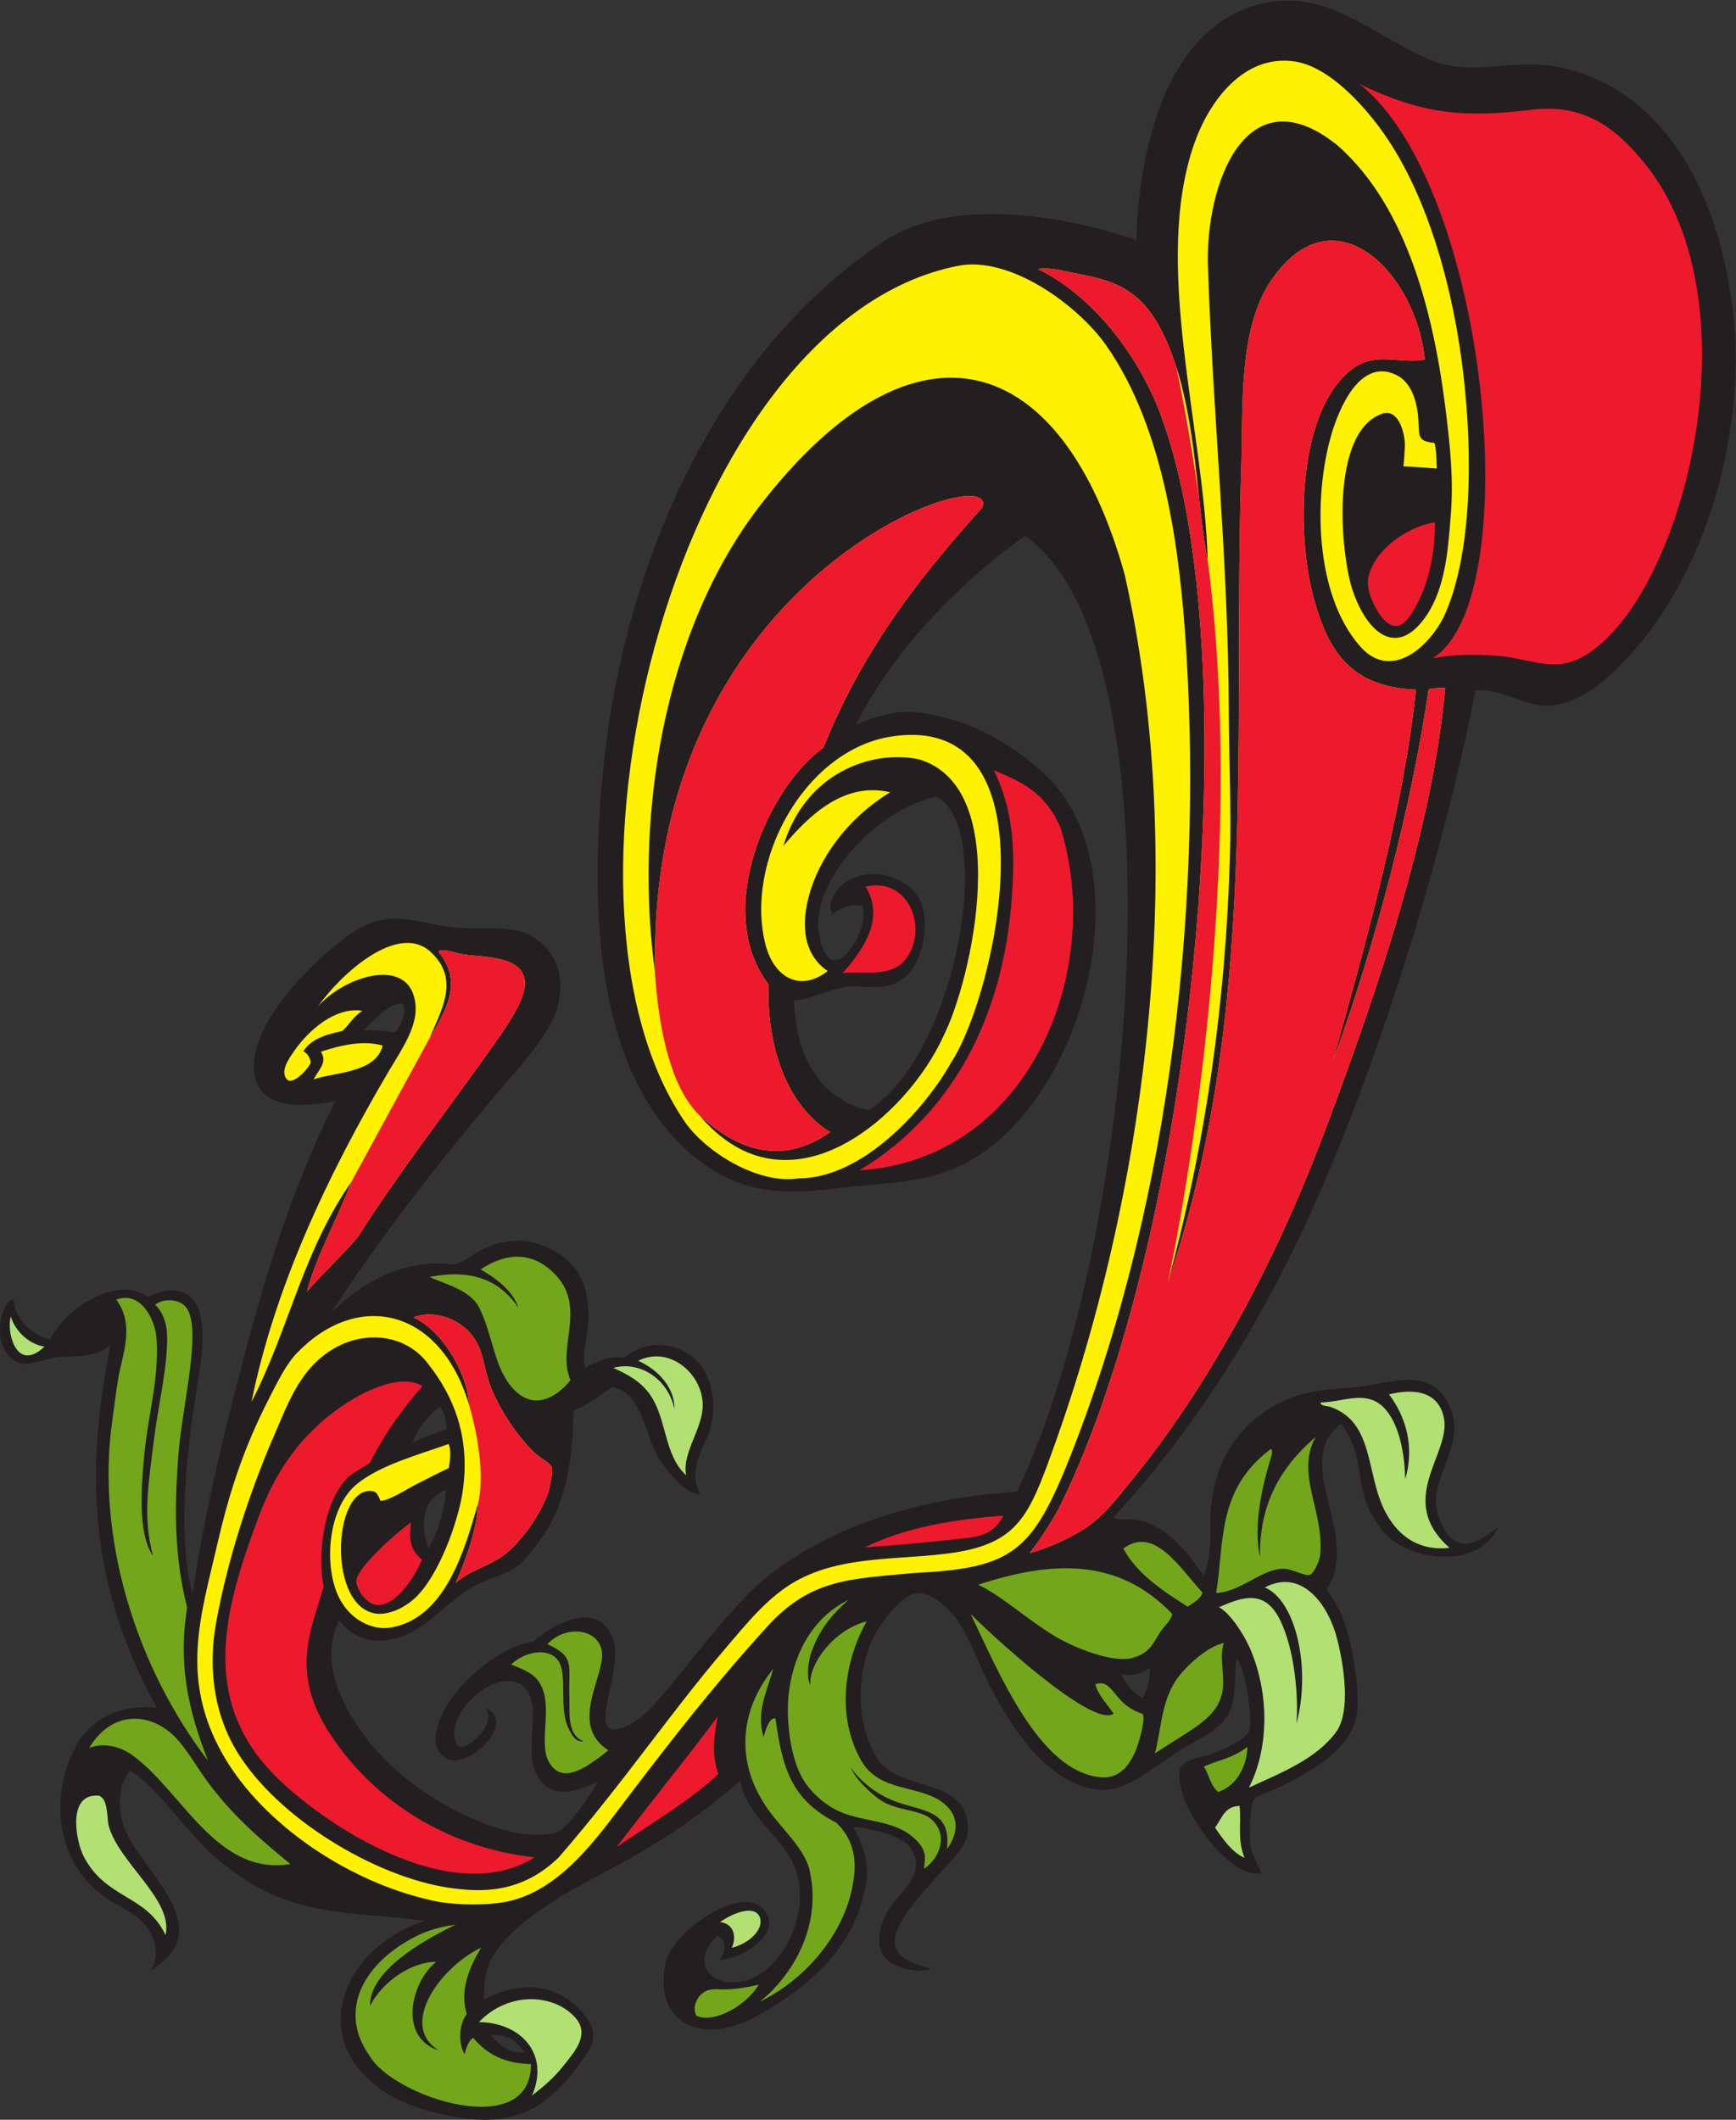 <?xml version="1.0" encoding="UTF-8" standalone="no"?>
<svg
   xmlns:dc="http://purl.org/dc/elements/1.1/"
   xmlns:cc="http://creativecommons.org/ns#"
   xmlns:rdf="http://www.w3.org/1999/02/22-rdf-syntax-ns#"
   xmlns:svg="http://www.w3.org/2000/svg"
   xmlns="http://www.w3.org/2000/svg"
   viewBox="0 0 744.613 908.933"
   height="908.933"
   width="744.613"
   xml:space="preserve"
   id="svg2"
   version="1.1"><rect x="0" y="0" width="744.613" height="908.933" fill="#333333" stroke="none"/><defs
     id="defs6" /><g
     transform="matrix(1.333,0,0,-1.333,0,908.933)"
     id="g10"><g
       transform="scale(0.1)"
       id="g12"><path
         id="path14"
         style="fill:#231f20;fill-opacity:1;fill-rule:evenodd;stroke:none"
         d="m 3582.83,1937.38 c 18.88,-10.56 50.25,-2.22 78.87,-8.02 78.67,-15.94 149.16,-84.01 210.56,-179.85 14.22,29.16 19.98,70.18 22.03,109.81 2.09,39.86 -1.11,78.75 3.07,118.82 11.27,107.82 61.74,246.2 218.87,327.37 94.92,49.02 177.97,40.82 278.61,55.74 98.95,14.67 234.86,63.38 279.51,-95.02 30.74,-109.08 -81.56,-217.68 -48.12,-317.5 36.46,-108.87 92.89,-127.46 193.96,-41.82 -65.08,-146.05 -301.64,-103.39 -368.73,-13.98 -111.09,133.09 -42.4,216.76 -135.58,346.54 -118.83,-88.96 -31.88,-239 -17.19,-370.41 6.42,-57.46 4.22,-112.52 -30.06,-162.73 23.94,-35.41 43.22,-65.41 56.85,-104.87 27.86,-80.6 47.54,-205.27 41.76,-283.59 -8.67,-117.54 -132.2,-192.05 -266.76,-255.45 -20.03,-9.43 -52.75,-18.12 -62.91,-28.9 -17.05,-18.15 -19.02,-127.348 -13.06,-155.766 6.46,-30.82 26.74,-61.641 34.88,-84.883 -79.57,-14.473 -184.84,105.43 -239.49,216.819 -18.26,37.2 -35.82,103.85 -18.89,125.8 22.95,29.78 69.96,29.41 104.87,43.87 35.78,14.82 88.33,37.89 108.86,63.84 18.01,22.78 2.31,116.21 -3.9,148.77 -6.1,31.94 -12.62,62.19 -30.9,91.88 -13.28,-67.8 6.93,-144.57 -43.05,-201.66 -37.68,-43.01 -91.17,-61.1 -143.85,-95.76 -98.83,-65.04 -173.59,-133.54 -258.67,-124.65 -144.24,15.06 -261.7,160.29 -354.24,343.67 -31.6,62.62 -55.95,132.5 -91.75,189.76 -37.76,60.43 -106.39,110.57 -146.7,96.96 -56.02,-18.93 -112.35,-101.74 -132.9,-144.71 -48.42,-101.23 -58.77,-255.47 7.76,-375.43 69.22,-124.74 291.56,-60.17 298.4,-233.807 2.13,-54.043 -49.57,-99.375 -94.94,-149.707 -140.04,-155.313 -219.27,-259.395 -24.14,-301.524 -31.27,-18.515 -119.73,-1.113 -148.75,35.039 -30.67,38.184 -18.11,100.137 5.07,141.778 37.76,67.832 133.21,123.203 79.28,209.062 -26.05,41.484 -135.37,65.215 -185.64,70.039 56.17,-106.816 53.42,-160.078 22.5,-257.09 -42.35,-132.89 -147.97,-250.058 -330.04,-350.547 -179.7,-102.656 -344.32,-22.07 -294.1,177.188 24.12,95.84 252.32,256.094 319.6,156.562 49.81,-73.652 -77.73,-152.773 -147.87,-154.668 24.5,32.364 18.18,70.879 -7.94,76.895 -106.68,-102.129 12.1,-186.191 118.73,-132.871 121.78,60.879 184.74,249.082 123.72,369.922 -45.65,90.41 -149.97,154.121 -168.26,262.129 C 2278.3,999.883 2174.92,924.414 2028.32,841.289 1889.01,762.285 1680.61,670.82 1590.04,532.773 c -26.44,-40.312 -34.88,-95.039 -32.01,-145.683 117.11,62.305 235.23,50.43 316.46,-41.211 49.05,-57.012 39.01,-96.875 8.99,-140.117 C 1777.6,53.262 1678.95,-22.051 1486.88,5.645 1419.2,15.41 1327.6,38.223 1264.27,73.672 974.117,236.094 1093.87,554.043 1367.45,639.746 c -230.1,32.402 -425.509,6.953 -634.044,172.305 -111.511,75.703 -219.054,255.739 -315.203,311.519 -41.848,-52.4 -42.805,-140.621 -6.109,-211.656 65.898,-127.617 285.117,-302.07 74.617,-430.391 19.258,43.887 17.746,60.489 10.047,88.848 -23.567,86.777 -112.524,111.055 -164.664,149.883 -174.078,129.609 -160.461,357.736 -83.574,489.296 58.468,100.02 175.312,128.16 256.675,114.67 -235.929,426.39 -221.957,802.64 -150.054,1167.28 -58.953,-48.49 -133.328,-29.7 -184.743,-40.82 -61.21,-13.24 -112.328,-45.13 -155.746,26.06 -24.324,39.88 -20.574,134.74 28.062,165.72 6.828,-68.94 56.254,-115.72 118.734,-132.87 50.981,106.33 221.645,208.26 315.598,136.6 53.566,28.71 109.949,32.19 143.773,-8.06 47.973,-57.11 28.219,-179.42 20.825,-232.66 -38.364,-226.56 -74.063,-516.45 -22.575,-715.33 40.188,271.81 110.051,556.52 181.399,821.07 70.285,260.61 153.629,516.09 278.031,764.65 -87.32,-14.47 -258.094,-39 -261.648,107.83 -3.789,156.93 199.738,353.15 309.898,430.3 126.34,88.49 210.04,34.7 331.51,21.77 99.04,-10.53 192.62,14.23 267.56,-38.11 98.11,-68.49 92.97,-194.84 38.77,-285.58 -47.5,-79.52 -117.11,-152.6 -180.86,-228.53 -184.63,-219.93 -369.32,-457.49 -516.62,-685.63 104.24,101.56 243.37,174.84 391.49,152.52 33.81,7.81 63.81,33.32 89.89,46.87 54.63,28.4 118.76,38.54 175.74,21.86 149.28,-43.69 183.06,-158.81 164.56,-292.64 -4.7,-34.1 -15.49,-66.56 -6.04,-107.83 37.57,22.09 86.77,39.94 125.81,31.88 63.99,55.06 144.99,49.55 200.71,16.83 96.74,-56.77 101.51,-197.85 64.43,-275.94 -43.77,-90.91 -44.7,-129.12 -20.78,-179.37 -46.33,-2.89 -110.85,81.76 -128.74,108.91 -51.27,77.83 -55.25,216.58 -152.62,235.74 -14.48,-3.61 -58.26,-47.44 -126.84,-75.82 -0.11,-147.7 -20.67,-306.31 -114.08,-426.27 -18.11,-23.26 -40.62,-54.9 -66.95,-74.85 -39.46,-29.88 -105.95,-40.56 -157.8,-74.78 -78.83,-52.03 -127.44,-118.36 -211.76,-149.65 -71.24,-26.42 -147.33,-20.17 -202.66,51.06 -53.69,-103.62 -21.54,-235.26 85.83,-377.11 113.44,-149.87 302,-260.101 455.92,-300.199 49.47,-12.871 134.87,-20.039 171.74,1.914 53.87,49.375 99.6,123.865 119.91,157.675 -75.46,-37.79 -160.01,-61.15 -201.68,30.08 -34.76,76.11 16.4,197.07 -25.8,259.61 -72.86,108.05 -281.16,-71.15 -226.75,-172.6 19.62,-32.44 139.48,72.07 88.93,119.77 125.18,-48.56 -106.81,-259.69 -154.84,-124.71 -9.38,26.39 3.6,72.19 14.04,95.84 44.84,101.56 183.75,225.53 297.68,241.44 60.78,54.95 220.43,147.17 260.6,-8.14 17.65,-93.65 -67.16,-267.36 -6.6,-273.87 33.26,-5.04 90.07,32.8 119.11,63.46 81.23,85.82 169.69,208.95 249.74,297.83 76.9,85.37 121.17,134.92 245,208.75 208.33,124.22 448.65,178.01 688.06,194.28 387.93,807.62 544.8,2702.5 26.84,3074.72 -178.13,-124.83 -416.88,-348.77 -544.22,-607.08 132.93,56.5 197.26,48.45 327.05,9.91 97.93,-29.08 253.36,-122.4 332.48,-229.09 258.73,-348.93 33.2,-1075.61 -369.18,-1218.91 -112.99,-40.23 -241.85,-39.04 -353.49,-53.69 -200.2,-26.29 -342.57,-10.61 -497.15,136.09 -297.42,288.51 -293.23,832.96 -251.86,1229.26 65.8,630.15 353.22,1317.84 899.92,1680.11 220.57,146.16 580.92,84.68 813.98,4.71 6.53,284.04 97.39,735.36 458.25,769.07 183.84,17.17 326.05,-125.5 496.11,-193.01 57.93,-22.98 127.64,-23.55 193.69,-18.09 100.72,8.33 162.4,14.45 254.61,-12.13 334.9,-96.56 479.41,-451.14 516.72,-776.12 45.9,-399.63 -94.55,-902.31 -405.08,-1177.94 -59.98,-53.23 -129.45,-87.85 -186.78,-89.74 -79.53,-2.64 -153.28,56.99 -236.6,50.07 -79.9,-411.24 -225.58,-919.4 -399.22,-1368.65 -175.15,-453.24 -400.29,-893.53 -765.6,-1292.56 z m -780.01,1314.46 c -32.58,-14.57 -124.41,40.95 -161.69,86.97 -74.57,92.01 -79.51,184.51 -87.7,261.65 56.34,3.29 106,33.29 161.77,42.83 67.27,11.52 158.76,-30.61 222.69,61.77 34.22,49.44 58.3,169.1 14.1,231.74 -46.54,68.75 -162.22,98.36 -240.58,36.98 -28.71,-22.49 -51.89,-71.05 -32.01,-94.83 45.87,32.52 63.49,27.46 94.38,26.43 23.77,-49.5 -33.64,-157.59 -74.5,-173.22 -53.08,-20.29 -67.98,92.05 -66.82,119.86 6.57,158 187.13,358.55 379.67,404.15 189,-90.16 75.03,-808.42 -209.31,-1004.33 z M 3699.84,1454.1 c 1.17,-35.72 -6.54,-66.78 -23.52,-98.87 -30.58,18.42 -48.71,41.82 -69.84,78.93 29.59,-6.99 60.57,-3.3 93.36,19.94 z M 1687.7,217.207 c -43.83,-2.773 -73.44,14.668 -108.54,55.391 43.85,2.871 74.79,-7.91 108.54,-55.391 z M 1292.36,3591.23 c 19.38,-13.36 0.52,-78.77 -24.02,-93.83 -24.54,5.41 -79.35,8.16 -99.83,7.05 33.38,29.24 76,84.78 123.85,86.78 z m 124.03,-1297.07 c 17.5,-26.02 17.32,-48.48 21.92,-71.89 -36.6,-14.18 -72.76,-26.16 -109.86,-42.88 11.36,40.24 50.81,88.32 87.94,114.77 z m 18.8,-268.59 c -5.03,-65.63 -24.35,-128.4 -56.03,-188.68 -27.39,71.1 -22.37,162.95 56.03,188.68 v 0" /><path
         id="path16"
         style="fill:#73a61b;fill-opacity:1;fill-rule:evenodd;stroke:none"
         d="m 3869.25,1695.59 c -4.49,-17.27 -25.58,-31.21 -47.96,-44.91 -69.26,44.12 -162.56,102.76 -206.57,186.86 98.66,73.18 178.67,-58.28 254.53,-141.95 v 0" /><path
         id="path18"
         style="fill:#73a61b;fill-opacity:1;fill-rule:evenodd;stroke:none"
         d="m 669.617,1154.75 c -228.664,297.63 -363.347,714.74 -307.629,1099.12 6.485,44.72 11.25,89.9 19.051,133.79 13.871,78.02 53.117,168.41 -6.844,250.6 79.532,29.55 125.782,-65.15 129.598,-126.81 8.254,-132.86 -28,-243.95 -40.191,-379.77 -7.141,-79.63 -23.329,-244.1 28.664,-317.62 -35.313,130.06 -12.188,246.08 5.054,388.24 10.508,86.74 45.645,235.18 39.946,330.77 -1.832,30.84 -15.524,68.94 -38.227,88.67 26.359,20.29 70.688,18.53 93.367,-1.66 64.84,-55 -7.168,-323.07 -18.898,-486.37 -12.82,-178.57 -11.899,-326.05 28.711,-486.64 -29.332,-176.43 1.547,-326.52 67.398,-492.32 z m 3243.563,539.82 c 27.03,160.74 0.66,332.19 176,463.16 8.16,-3.69 1.46,-24.55 -2.02,-35.93 -25.82,-84.44 -55.07,-212.87 -32.96,-311.55 -2,157.41 54.92,279.77 179.04,386 -64.12,-117.38 22.85,-229 15.66,-367.34 0.82,-25.61 -19.55,-69.03 -33.16,-75.61 -13.93,-6.74 -55.7,17.58 -81.88,19 -70.33,3.85 -140.97,-75.29 -220.68,-77.73 z m -140.84,-67.81 c -6.33,-23.5 -24,-36.04 -36.97,-54.9 -25.02,-36.39 -31.49,-68.81 -89.92,-85.81 -63.62,-18.51 -188.42,32.11 -248.56,68.05 -92.11,55.02 -176.25,133.28 -249.53,166.9 229.73,75.17 447.69,91.79 624.98,-94.24 z m 165.7,-92.95 c -15.13,-44.2 1.7,-95.33 -3.08,-144.79 -9.28,-95.56 -100.63,-131.36 -218.79,-210.54 18.51,65.33 19.69,164.61 68.03,235.6 29.04,42.66 98.24,107.62 153.84,119.73 z m 75.67,-334.53 c -0.59,-51.9 -27.83,-122.95 -93.95,-144.73 -24.49,19.98 -29.49,55.24 -45.88,81.9 46.53,20.48 89.92,25.46 139.83,62.83 z m -890.37,427.87 c 47.4,-49.51 391.38,-370.49 460.11,-320.78 -14.37,21.87 -51.68,61.44 -58.86,94.88 39.04,12.89 51.13,-19.86 82.85,-52.97 18.49,-19.32 35.97,-30.33 66.85,-41.97 15.06,-5.68 -6.75,-80.33 -11.03,-93.85 -16.62,-52.56 -49.63,-116.82 -120.88,-110.74 -197.38,16.78 -327.75,335.35 -419.04,525.43 z m -334.49,-23.77 c -72.8,-128.69 -97.75,-304.34 -19.24,-445.29 59.76,-107.31 187.42,-78.21 265.5,-138.95 60.71,-47.206 41,-110.8 11.9,-147.773 14.06,118.574 -66.74,120.313 -149.69,146.853 -58.89,18.85 -117.64,56.12 -160.28,115.33 15.48,-37.16 60.05,-78.59 90.4,-101.3 52.46,-39.242 131.05,-32.641 168.71,-65.004 55.98,-48.125 30.37,-124.121 -22.81,-159.707 1.48,26.211 11.52,49.59 -18.19,84.844 -70.23,77.265 -171.19,60.566 -257.53,101.015 -42.4,19.842 -95.8,61.832 -123.74,120.882 -35.67,75.35 -45.17,192.15 -34.78,266.6 18.38,131.8 83.21,238.14 190.88,291.44 -55.98,-50.21 -93.97,-96.28 -119.92,-170.66 -8.58,-24.61 -16.51,-78.69 -2.68,-103.03 -5.38,67.52 75.28,177.62 181.47,204.75 z M 2488.22,1450.8 c -19.84,-71.31 -56.2,-139.3 -31.09,-219.63 7.23,26.9 18.65,63.03 37.98,59.88 22.18,-156.3 48.85,-260.37 196.1,-335.445 67.75,-65.371 67.4,-143.808 46.19,-229.824 -30.7,-124.277 -132.46,-267.187 -292.77,-346.289 125.11,101.485 193.75,261.016 162.76,411.367 -9.32,65.254 -69.43,123.047 -119,185.039 -128.57,160.822 -111.09,337.932 -0.17,474.902 z M 2441.18,434.59 c -35.4,-63.379 -142.75,-127.227 -200.26,-99.902 -18.65,32.109 10.44,85.839 55.96,84.824 9.22,3.476 40.87,-9.141 144.3,15.078 z m -893.07,119.023 c -38.91,-64.297 -69.67,-139.511 -46.04,-213.496 -23.83,-30.703 -29.74,-89.316 -7.25,-129.316 4.57,17.637 12.89,45.859 28.16,52.422 54.48,-64.961 118.49,-82.325 185.66,-83.985 0.74,-251.757 -444.37,-105.566 -519.18,26.289 -87.07,120.43 -46.28,260.176 100.07,356.387 60.2,39.59 112.08,57.227 176.77,65.781 -112.22,-54.629 -277.03,-149.824 -275.75,-261.425 42.08,82.109 138.36,142.832 212.77,141.66 -83.91,-68.477 -119.98,-244.102 7.81,-284.571 -129.02,80.918 5.55,267.793 136.98,330.254 z m 409.77,634.927 c -70.61,-56.31 -150.74,-114.01 -192.51,-35.86 -35.55,66.48 21.93,191.68 -37.01,263.65 -18.83,23.01 -55.07,37.07 -83.83,47.97 43.63,42.03 119.67,56.17 150.77,13.88 33.45,-45.45 -0.09,-154.37 35.81,-222.67 8.76,-16.64 19.14,-41.33 46.91,-37.97 -54.37,19.51 -44.2,94.12 -45.91,138.85 -4,105.13 20.96,131.97 -70.75,173.47 66.64,70.35 183.41,45.86 175.73,-43.77 -7.07,-82.54 -98.7,-222.5 20.79,-297.55 z m -122.09,1190.23 c -74.48,-89.3 -159.85,-90.72 -218.65,23.11 -28.67,55.5 -42.04,144.39 -74.77,209.72 -29.72,59.38 -113.5,76.78 -159.4,99.47 155.56,30.73 235.41,-26.69 285.3,-98.59 -19.87,57.75 -78.13,98.05 -121.82,122.91 89.33,59.18 166.73,50.7 227.65,-4.12 123.11,-110.76 14.01,-242.89 61.69,-352.5 z M 423.23,1174.49 c -38.351,26.8 -88.851,39.44 -135.773,22.05 76.129,127.44 209.246,115.39 289.563,19.79 31.187,-37.11 59.074,-84.96 85.742,-121.92 C 745.02,980.449 842.344,898.066 934.234,822.715 695.641,782.363 582.828,1063.05 423.23,1174.49 v 0" /><path
         id="path20"
         style="fill:#b2e073;fill-opacity:1;fill-rule:evenodd;stroke:none"
         d="m 1712.07,78.047 c 58.02,135.566 -38.21,235.078 -171.08,236.094 95.2,100.175 243.27,92.265 311.52,12.793 46.67,-54.356 -5.33,-110.254 -41.3,-155.45 -29.43,-36.972 -62.71,-65.293 -99.14,-93.437 z m 642.81,475.234 c 13.59,30.176 11.45,75.899 -37.9,82.891 41.43,29.121 110.56,56.484 127.82,15.898 15.34,-46.64 -46.31,-88.945 -89.92,-98.789 z m 1633.77,456.289 c 6.25,-55.781 -8.13,-107.402 15.86,-166.738 -35.2,14.297 -65.45,53.32 -94.79,96.895 22.99,31.777 31.19,68.983 78.93,69.843 z M 532.711,594.316 C 469.578,726.113 342.043,708.027 269.266,847.09 c -23.703,45.312 -55.832,202.34 47.047,195.66 32.566,-6.62 27.558,-74.098 32.898,-94.859 C 380.27,827.09 558.75,708.457 532.711,594.316 Z M 143.32,2487.09 C 50.621,2399.1 20.074,2539.61 34.859,2583.24 51.805,2529.63 100.059,2493.09 143.32,2487.09 Z M 4664.1,1839.88 c -88.56,-10.39 -159.98,28.21 -205.61,113.95 -64.96,122.09 -34.55,290.23 -178.51,339.59 -9.96,3.42 -29.83,1.35 -30.96,14 75.37,0.67 151.87,45.33 210.66,-24.1 48.66,-57.44 60.77,-159.2 61.78,-222.69 24.94,80.76 16.37,181.81 -51.76,272.61 62.35,16.14 158.11,20.3 176.68,-76.99 22.09,-115.68 -157.03,-261.84 17.72,-416.37 z m -645.47,-771.4 c 59.9,116.46 68.92,283.69 9.26,434.31 -21.27,53.69 -70.14,128.87 -105.76,145.84 78.51,35.22 147.16,55.86 195,-37.52 50.93,-99.49 61.38,-260.06 54.39,-337.05 47.21,174.36 0.25,394.67 -101.58,438.38 117.87,62.46 204.72,-53.44 233.53,-168.89 20.02,-80.15 44.69,-230.56 -5.17,-297.51 -63.89,-85.83 -176.21,-130.06 -279.67,-177.56 z m -1810.6,1004.55 c -73.25,66.15 -60.98,183.79 -118.66,262.65 -30.62,41.88 -72.82,63.17 -115.77,82.95 81.38,23.25 175.97,-32.34 196.61,-132.93 1.32,67.68 -49.94,125.86 -116.73,155.84 106.79,53.03 220.07,-53.26 206.59,-160.88 -8.92,-71.23 -65.72,-141.3 -52.04,-207.63 v 0" /><path
         id="path22"
         style="fill:#fff200;fill-opacity:1;fill-rule:evenodd;stroke:none"
         d="m 1022.77,3580.42 c 70.46,101.7 256.49,273.45 362.56,176.51 95.72,-87.49 35.28,-186.77 -4,-279.63 51.86,89.85 110.62,179.86 29.96,279.61 7.94,14.11 53.26,-3.96 78.87,-8.04 70.7,-11.25 234.27,-1.09 191.62,-131.91 -18.73,-57.44 -73.95,-132 -119.94,-196.62 -134.01,-188.31 -285.79,-383.95 -409.72,-579.87 -46.19,-56.06 -132.92,-136.62 -163.659,-176.35 22.119,98.05 97.589,235.2 141.799,352.11 -157.252,-225.49 -200.377,-473.87 -320.936,-706.72 74.043,364.1 239.646,720.78 441.966,1064.08 37.05,62.87 90.8,138.36 86,208.64 -11.39,166.72 -229.61,97.75 -314.52,-1.81 z M 3159.45,5184.64 C 2934.66,4935.15 2770.04,4711.68 2649.25,4413.38 2477.81,4293 2289.49,3890.3 2473.71,3651.42 c -7.61,-125.53 24.5,-366.75 197.27,-474.39 -157.18,-110.66 -301.52,-56.6 -422.31,56.17 290.12,-345.27 670.64,-2.16 785.72,249.91 95.06,186.37 229.38,801.86 -77.44,893.07 -151.82,32.15 -365.43,-43.2 -436.17,-278.47 86.01,102.37 196.95,206.47 343.57,172.52 -139.24,-84.96 -229.48,-213.53 -261.8,-334.32 -32.62,-121.97 0.06,-200.38 60.77,-240.67 -88.75,-68.86 -173.4,-21.67 -200.64,86.99 -66.1,263.65 121.4,615 395.79,665.73 551.06,94.47 346.37,-826.82 203.05,-1045.51 -88.44,-157.12 -288.47,-373.64 -490.47,-374.11 -130.45,-21.09 -302.34,84.39 -370.32,185.92 -488.43,722.87 -14.51,2572.4 881.32,2749.23 169.2,33.4 388.04,-127.97 478.1,-256.89 187.72,-268.71 237.31,-663.07 257.01,-983.65 53.3,-867.1 -62.87,-1834.55 -395.39,-2643.63 -108.59,-256.59 -180.02,-306.04 -477.07,-320.26 -210.36,-19.24 -331.81,-19.24 -469.38,-165.47 -173.28,-189.72 -316.65,-373.88 -464.63,-568.84 -87.55,-115.336 -208.94,-289.691 -381.6,-323.266 -63.44,-12.324 -150.67,-10.937 -215.67,-0.859 -279.83,54.16 -567.596,247.148 -696.635,474.685 -139.336,245.67 -70.035,447.87 -17.562,675.98 38.246,166.31 84.437,309 167.027,470.17 24.84,48.46 56.52,113.6 91.941,147.72 193.649,198.48 457.099,142.07 550.089,-166.13 0.93,74 -71.93,228.75 -177.51,277.85 58.98,25.1 157.62,0.27 202.55,-79.12 24.06,-42.5 26.11,-97.01 47.85,-149.81 30.45,-73.92 79.59,-146.76 135.67,-203.77 16.89,-17.16 50.55,-33.49 57.87,-47.97 6.43,-12.67 -7.12,-71.81 -12.03,-85.85 -23.53,-67.19 -85.26,-155.63 -140.91,-197.6 -49.25,-37.17 -113.91,-50.18 -155.81,-90.76 64.8,146.87 70.85,225.13 72.05,255.56 -42.8,-146.13 -102.82,-366.97 -279.82,-398.22 -57.42,-10.14 -138.43,22.4 -174.66,112.93 -40.83,102.03 -25.36,275.72 65.45,349.14 76.6,61.93 199.66,94.2 294.46,128.32 9.68,-20.98 3.72,-58.85 0.78,-77.3 -38.38,-18.13 -69.79,-34.59 -103.87,-51.86 -31.62,-16 -89.58,-54.28 -116.4,-53.63 -9.75,27.11 -17.15,31.62 -33.39,31.75 -121.7,1.06 -135.98,-382.46 25.37,-395.17 43.48,-1.64 88.28,22.23 118.21,49.63 78.27,71.66 139.79,247.34 153.97,340.37 24.22,158.94 -15.05,295.88 -115.57,420.43 -90.81,112.5 -272.46,105.92 -382.427,-29.73 -48.691,-60.06 -75.675,-132.48 -104.957,-199.63 -82.054,-188.1 -154.125,-409.49 -190.433,-613.1 -22.399,-125.45 -13.321,-275.88 65.992,-408.24 128.918,-215.082 444.325,-405.239 682.685,-440.747 105.85,-15.761 234.43,-18.984 354.51,97.637 211.58,244.26 354.86,459.59 537.58,673.63 66.35,77.74 135.84,164.59 224.78,214.53 153.89,86.43 342.73,66.31 512.05,92.47 189.98,29.31 234.38,111.38 297.93,282.48 326.45,878.51 454.04,1949.66 248.95,2861.94 -199.67,720.2 -671.59,870.8 -1171.64,225.85 -316.52,-408.24 -408.17,-1013.65 -339.02,-1511.2 -35.74,1305.77 1128.43,1668.82 1050.91,1500.78 z m 1456.89,208.8 c 6.55,-33.53 5.45,-54.76 6.94,-81.88 -35.55,2.58 -74.4,5.86 -107.54,7.05 2.5,18.29 3.71,47.2 4.74,62.91 2.13,32.25 -16.68,127.37 -74.82,105.88 -167.62,-61.98 -132.28,-452.77 -93.2,-568.07 45.88,-135.37 143.02,-221.97 238.57,-79.03 60.76,90.91 68.61,214.04 77.09,319.47 9.32,115.86 -1.35,217.29 -15.78,335.49 -35.86,293.62 -118.5,655.04 -349.94,856.89 -293.5,234.83 -424.06,-128.06 -415.59,-389.15 15.55,-478.83 65.22,-943.64 67.03,-1425.84 0.61,-160.81 8.23,-318.28 3.71,-473.27 -13.63,-466.53 -76.93,-920.88 -199.53,-1369.77 293.15,859.79 208.13,1742.08 236.23,2626.81 5.88,184.56 -10.5,440.39 96.21,596.02 202.92,295.83 467.49,20.5 494.09,-254.91 -82.91,-15.26 -155.49,27.59 -234.65,-30.81 -12.62,-9.3 -32.72,-29 -48.97,-49.89 -126.11,-162.3 -125.31,-499.76 -73.3,-688.9 49.28,-179.22 126.76,-283.61 328.5,-292.22 -40.51,-387.38 -162.79,-818.54 -266.72,-1193.19 132.93,359.29 254.8,827.26 307.27,1194.3 12.79,4.59 36.07,4.1 53.65,4.78 -40.65,-453.16 -217.44,-970.66 -375.8,-1395.09 -83.71,-224.44 -180.28,-444.89 -308.93,-672.78 -89.47,-158.49 -196.46,-325.21 -328.79,-487.05 -47.5,-58.1 -89.98,-114.02 -149.86,-151.68 -54.02,-33.98 -116.02,-60.39 -173.77,-76.78 31.99,41.1 62.81,88.17 92.42,140.49 446.43,896.35 614.73,2754.51 330.16,3518.62 -70.31,191.48 -218.21,385.32 -396.12,471.5 32.9,6.05 73.09,-4.16 111.82,-12.04 96.27,-19.58 201.25,-31.8 277.48,-169.91 124.67,-225.9 116.7,-563.8 157.29,-755.93 -11.82,423.64 -179.91,953.96 -42.85,1342.92 48.04,136.28 160.09,287.44 323.39,262.44 96.66,-14.8 194.71,-111.54 263.48,-200.85 129,-167.52 212.6,-410.52 256.89,-658.19 48.11,-268.95 68.79,-681.94 -39.19,-922.51 -50.67,-105.59 -173.29,-209.23 -269.65,-101.68 -149.92,167.36 -151.78,486.68 -94.18,683.53 22.28,76.13 89.33,248.04 207.54,192.06 60.02,-28.43 71.25,-110.29 72.79,-154.81 1.72,-48.49 0.76,-58.14 51.89,-64.93 z M 1009.65,3346.78 c 12.77,28.61 46.05,53.08 23.01,88.86 69.53,22.97 137.25,36.97 198.72,19.85 -22.18,-89.49 -155.22,-85.1 -221.73,-108.71 z m 155.9,220.58 c -30.37,-20.91 -41.51,-44.51 -63.98,-64.98 -39.68,-9.25 -97.7,-20.42 -125.808,-65.72 15.707,-5.35 23.343,-25.89 24.278,-36.91 -17.614,-32.33 -60.403,-69.65 -76.255,-53.91 -23.316,25.92 3.766,65.07 24.016,93.84 46.887,66.59 131.729,140.7 217.749,127.68 v 0" /><path
         id="path24"
         style="fill:#ed192d;fill-opacity:1;fill-rule:evenodd;stroke:none"
         d="m 1507.69,2304.92 c 36.78,-119.94 49.54,-251.23 30.32,-323.34 -1.2,-30.43 -7.25,-108.69 -72.05,-255.56 41.9,40.58 106.56,53.59 155.81,90.76 55.65,41.97 117.38,130.41 140.91,197.6 4.91,14.04 18.46,73.18 12.03,85.85 -7.32,14.48 -40.98,30.81 -57.87,47.97 -56.08,57.01 -105.22,129.85 -135.67,203.77 -21.74,52.8 -23.79,107.31 -47.85,149.81 -44.93,79.39 -143.57,104.22 -202.55,79.12 105.58,-49.1 178.44,-203.85 177.51,-277.85 l -0.59,1.87 z m 3102.25,2396.59 c 304.94,187.87 180.39,1516.13 -234.53,1846.29 201.44,-95.92 330.5,-109.01 552.11,-82.21 164.61,19.92 268.98,-51.23 371.3,-180.95 283.21,-358.97 193.07,-1030.03 -26.79,-1388.84 -52.87,-86.26 -148.75,-205.73 -255.74,-213.51 -64.15,-4.67 -130.4,22.43 -199.67,27.08 -69.89,4.69 -133.5,5.18 -206.68,-7.86 z m 7.24,437.32 c 1.29,-74.31 -12.05,-173.16 -54.08,-256.58 -12.69,-25.21 -36.29,-68.82 -61.95,-75.84 -52.11,-14.25 -100.57,97.23 -99.77,136.85 1.86,88.74 114.18,179.24 215.8,195.57 z M 3758.02,2694.12 c 0,0 270.98,1225.45 128.21,2321.34 -12.07,57.15 -19.85,127.2 -28.11,203.35 -26.05,177.46 -50.74,314.72 -73.53,420.64 -14.95,46.62 -33.13,91.12 -55.65,131.94 -76.23,138.11 -181.21,150.33 -277.48,169.91 -38.73,7.88 -78.92,18.09 -111.82,12.04 177.91,-86.18 325.81,-280.02 396.12,-471.5 284.57,-764.11 116.27,-2622.27 -330.16,-3518.62 -29.61,-52.32 -60.43,-99.39 -92.42,-140.49 57.75,16.39 119.75,42.8 173.77,76.78 59.88,37.66 102.36,93.58 149.86,151.68 132.33,161.84 239.32,328.56 328.79,487.05 128.65,227.89 225.22,448.34 308.93,672.78 158.36,424.43 335.15,941.93 375.8,1395.09 -17.58,-0.68 -40.86,-0.19 -53.65,-4.78 -52.47,-367.04 -174.34,-835.01 -307.27,-1194.3 103.93,374.65 226.21,805.81 266.72,1193.19 -201.74,8.61 -279.22,113 -328.5,292.22 -52.01,189.14 -52.81,526.6 73.3,688.9 16.25,20.89 36.35,40.59 48.97,49.89 79.16,58.4 151.74,15.55 234.65,30.81 -26.6,275.41 -291.17,550.74 -494.09,254.91 -106.71,-155.63 -90.33,-411.46 -96.21,-596.02 -28.1,-884.73 56.92,-1767.02 -236.23,-2626.81 z m -992.25,360.04 c 327.86,198.63 465.61,535.73 489.77,875.37 9.1,127.83 12.09,270.29 -57.65,411.39 83.82,-34.86 164.41,-67.96 214.45,-184.35 143.05,-456.16 -96.39,-1067.35 -646.57,-1102.41 z m -54.53,634.07 c 72.2,81.79 134.95,178.6 74.05,278.52 143.79,33.53 207.26,-146.95 122.17,-241.09 -47.85,-52.93 -137.56,-28.17 -196.22,-37.43 z m -604.35,7.94 c 10.45,-160.85 43.81,-366.19 141.78,-462.97 120.79,-112.77 265.13,-166.83 422.31,-56.17 -172.77,107.64 -204.88,348.86 -197.27,474.39 -184.22,238.88 4.1,641.58 175.54,761.96 120.79,298.3 285.41,521.77 510.2,771.26 77.52,168.04 -1086.65,-195.01 -1050.91,-1500.78 -0.58,4.09 -1.1,8.21 -1.65,12.31 z M 3228.38,1943.59 c -35.84,-72.26 -97.27,-69.37 -160.81,-76.77 -93.26,-10.88 -199.27,-19.3 -285.57,-25.78 145.81,71.07 303.8,90.68 446.38,102.55 z M 2309.4,1297.15 c -15.39,-79.83 -17.56,-125.08 1.89,-184.71 -86.57,-83.03 -214.02,-157.85 -327.64,-235.448 107.2,140.328 220.4,279.468 325.75,420.158 z M 1359.52,2360.1 c -59.28,-67.52 -116.84,-143.38 -168.9,-246.53 -29.35,-20.99 -57.49,-30.37 -81.91,-58.84 -67.47,-78.73 -87.78,-237.72 -67.1,-339.42 -45.692,-156.58 -111.903,-285.58 34.64,-495.29 150.77,-215.72 386.43,-347.754 643.79,-375.801 -268.15,-168.985 -684.95,108.769 -839.548,267.091 -241.539,247.34 -155.008,540.21 -50.426,822.75 51.711,139.71 130.079,270.18 284.784,371.27 74.55,48.71 181.67,93.32 244.67,54.77 z m -37.09,-438.24 c -4.24,-44.97 -8.59,-84.65 35.4,-119.75 -14.12,-36.9 -80.74,-157.95 -151.14,-145.53 -19.68,3.48 -55.31,35.74 -60.07,74.05 -4.68,37.67 116.17,148.1 175.81,191.23 z m -192.17,1094.37 251.07,461.07 c 51.86,89.85 110.62,179.86 29.96,279.61 7.94,14.11 53.26,-3.96 78.87,-8.04 70.7,-11.25 234.27,-1.09 191.62,-131.91 -18.73,-57.44 -73.95,-132 -119.94,-196.62 -134.01,-188.31 -285.79,-383.95 -409.72,-579.87 -46.19,-56.06 -132.92,-136.62 -163.659,-176.35 22.119,98.05 97.589,235.2 141.799,352.11 v 0" /></g></g></svg>